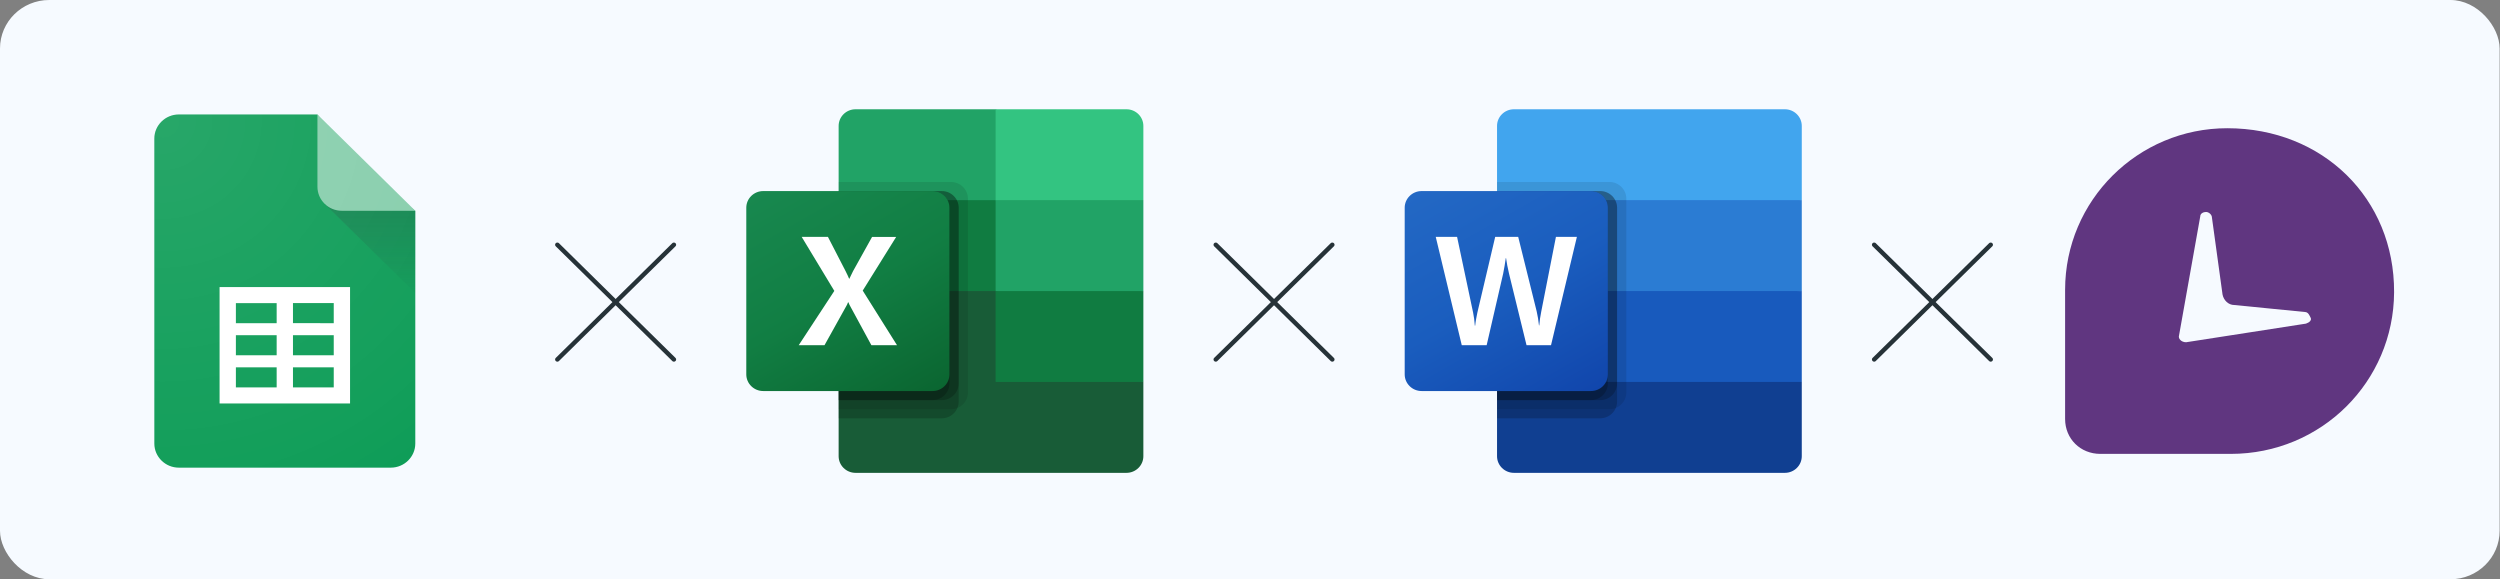 <?xml version="1.0" encoding="UTF-8" standalone="no"?>
<svg xmlns:inkscape="http://www.inkscape.org/namespaces/inkscape" xmlns:sodipodi="http://sodipodi.sourceforge.net/DTD/sodipodi-0.dtd" xmlns="http://www.w3.org/2000/svg" xmlns:svg="http://www.w3.org/2000/svg" width="875.291" height="202.783" viewBox="0 0 875.291 202.783" fill="none" version="1.1" id="svg330" sodipodi:docname="Image #3-3.svg" inkscape:version="1.2.2 (732a01da63, 2022-12-09)">
  <rect x="0" y="0" width="875.291" height="202.783" fill="#808080" stroke="none"/>
  <defs id="defs328">
    <filter id="filter0_d_1721_7494" x="0.952" y="0.476" width="912.096" height="256.096" color-interpolation-filters="sRGB">
      <feFlood flood-opacity="0" result="BackgroundImageFix" id="feFlood283"></feFlood>
      <feColorMatrix in="SourceAlpha" type="matrix" values="0 0 0 0 0 0 0 0 0 0 0 0 0 0 0 0 0 0 127 0" result="hardAlpha" id="feColorMatrix285"></feColorMatrix>
      <feOffset dy="13.524" id="feOffset287"></feOffset>
      <feGaussianBlur stdDeviation="13.524" id="feGaussianBlur289"></feGaussianBlur>
      <feColorMatrix type="matrix" values="0 0 0 0 0 0 0 0 0 0 0 0 0 0 0 0 0 0 0.02 0" id="feColorMatrix291"></feColorMatrix>
      <feBlend mode="normal" in2="BackgroundImageFix" result="effect1_dropShadow_1721_7494" id="feBlend293"></feBlend>
      <feBlend mode="normal" in="SourceGraphic" in2="effect1_dropShadow_1721_7494" result="shape" id="feBlend295"></feBlend>
    </filter>
    <linearGradient id="paint0_linear_1721_7494" x1="157.672" y1="87.226" x2="157.672" y2="115.683" gradientUnits="userSpaceOnUse">
      <stop stop-color="#263238" stop-opacity="0.2" id="stop298"></stop>
      <stop offset="1" stop-color="#263238" stop-opacity="0.02" id="stop300"></stop>
    </linearGradient>
    <radialGradient id="paint1_radial_1721_7494" cx="0" cy="0" r="1" gradientUnits="userSpaceOnUse" gradientTransform="matrix(144.433,0,0,144.433,86.503,55.867)">
      <stop stop-color="white" stop-opacity="0.1" id="stop303"></stop>
      <stop offset="1" stop-color="white" stop-opacity="0" id="stop305"></stop>
    </radialGradient>
    <linearGradient id="paint2_linear_1721_7494" x1="298.966" y1="75.593" x2="344.471" y2="154.406" gradientUnits="userSpaceOnUse">
      <stop stop-color="#18884F" id="stop308"></stop>
      <stop offset="0.5" stop-color="#117E43" id="stop310"></stop>
      <stop offset="1" stop-color="#0B6631" id="stop312"></stop>
    </linearGradient>
    <linearGradient id="paint3_linear_1721_7494" x1="524.964" y1="75.591" x2="570.471" y2="154.406" gradientUnits="userSpaceOnUse">
      <stop stop-color="#2368C4" id="stop315"></stop>
      <stop offset="0.5" stop-color="#1A5DBE" id="stop317"></stop>
      <stop offset="1" stop-color="#1146AC" id="stop319"></stop>
    </linearGradient>
    <clipPath id="clip0_1721_7494">
      <rect width="136.297" height="126.788" fill="#ffffff" transform="translate(286.852,51.606)" id="rect322" x="0" y="0"></rect>
    </clipPath>
    <clipPath id="clip1_1721_7494">
      <rect width="136.3" height="126.791" fill="#ffffff" transform="translate(512.85,51.605)" id="rect325" x="0" y="0"></rect>
    </clipPath>
  </defs>
  <g id="g859">
    <rect width="858" height="202" rx="16.905" fill="#f6faff" id="rect168" x="0.952" y="0.476" style="image-rendering:auto" transform="matrix(1.02,0,0,1.004,-0.971,-0.478)"></rect>
    <g id="g575" transform="matrix(1.02,0,0,1.004,-31.301,-13.556)" style="image-rendering:auto">
      <g mask="url(#mask0_1721_7494)" id="g175" style="display:inline">
        <path d="M 139.647,53.42 H 92.062 c -4.619,0 -8.397,3.779 -8.397,8.397 V 168.183 c 0,4.619 3.779,8.398 8.397,8.398 h 72.777 c 4.619,0 8.398,-3.779 8.398,-8.398 V 87.009 L 153.643,73.014 Z" fill="#0f9d58" id="path173"></path>
      </g>
      <g mask="url(#mask1_1721_7494)" id="g182" style="display:inline">
        <path d="m 106.058,113.601 v 40.587 h 44.785 v -40.587 z m 19.593,34.989 h -13.995 v -6.998 h 13.995 z m 0,-11.197 h -13.995 v -6.998 h 13.995 z m 0,-11.196 h -13.995 v -6.998 h 13.995 z m 19.594,22.393 H 131.25 v -6.998 h 13.995 z m 0,-11.197 H 131.25 v -6.998 h 13.995 z m 0,-11.196 H 131.25 v -6.998 h 13.995 z" fill="#ffffff" id="path180"></path>
      </g>
      <g mask="url(#mask2_1721_7494)" id="g189" style="display:inline">
        <path d="m 142.104,84.553 31.133,31.126 V 87.009 Z" fill="url(#paint0_linear_1721_7494)" id="path187" style="fill:url(#paint0_linear_1721_7494)"></path>
      </g>
      <g mask="url(#mask3_1721_7494)" id="g196" style="display:inline">
        <path d="M 139.647,53.42 V 78.612 c 0,4.639 3.758,8.397 8.398,8.397 h 25.192 z" fill="#87ceac" id="path194"></path>
      </g>
      <path d="M 139.647,53.419 H 92.062 c -4.619,0 -8.397,3.779 -8.397,8.397 V 168.183 c 0,4.619 3.779,8.397 8.397,8.397 h 72.777 c 4.619,0 8.398,-3.778 8.398,-8.397 V 87.009 Z" fill="url(#paint1_radial_1721_7494)" id="path219" style="fill:url(#paint1_radial_1721_7494)"></path>
      <path d="m 222,98.855 40,40" stroke="#263238" stroke-width="1.542" stroke-linecap="round" id="path221"></path>
      <path d="m 262,98.855 -40,40" stroke="#263238" stroke-width="1.542" stroke-linecap="round" id="path223"></path>
      <g clip-path="url(#clip0_1721_7494)" id="g247">
        <path d="m 372.434,111.83 -53.885,-9.509 v 70.263 c 0,3.209 2.602,5.81 5.81,5.81 h 92.98 c 3.209,0 5.81,-2.601 5.81,-5.81 v -25.887 z" fill="#185c37" id="path225"></path>
        <path d="m 372.434,51.606 h -48.075 c -3.208,0 -5.81,2.601 -5.81,5.81 V 83.303 L 372.434,115 400.961,124.509 423.149,115 V 83.303 Z" fill="#21a366" id="path227"></path>
        <path d="m 318.549,83.303 h 53.885 V 115 h -53.885 z" fill="#107c41" id="path229"></path>
        <path opacity="0.1" d="m 357.115,76.963 h -38.566 v 79.243 h 38.566 c 3.204,-0.011 5.8,-2.606 5.81,-5.81 V 82.773 c -0.01,-3.204 -2.606,-5.8 -5.81,-5.81 z" fill="#000000" id="path231"></path>
        <path opacity="0.2" d="m 353.945,80.133 h -35.396 v 79.243 h 35.396 c 3.205,-0.011 5.8,-2.606 5.81,-5.81 V 85.943 c -0.01,-3.204 -2.605,-5.8 -5.81,-5.81 z" fill="#000000" id="path233"></path>
        <path opacity="0.2" d="m 353.945,80.133 h -35.396 v 72.903 h 35.396 c 3.205,-0.01 5.8,-2.605 5.81,-5.81 V 85.943 c -0.01,-3.204 -2.605,-5.8 -5.81,-5.81 z" fill="#000000" id="path235"></path>
        <path opacity="0.2" d="m 350.776,80.133 h -32.227 v 72.903 h 32.227 c 3.204,-0.01 5.799,-2.605 5.81,-5.81 V 85.943 c -0.011,-3.204 -2.606,-5.8 -5.81,-5.81 z" fill="#000000" id="path237"></path>
        <path d="m 292.662,80.133 h 58.113 c 3.209,0 5.81,2.601 5.81,5.81 v 58.114 c 0,3.208 -2.601,5.81 -5.81,5.81 h -58.113 c -3.209,0 -5.81,-2.602 -5.81,-5.81 V 85.943 c 0,-3.209 2.601,-5.81 5.81,-5.81 z" fill="url(#paint2_linear_1721_7494)" id="path239" style="fill:url(#paint2_linear_1721_7494)"></path>
        <path d="M 304.846,133.885 317.069,114.946 305.87,96.112 h 9.008 l 6.111,12.044 c 0.565,1.145 0.951,1.994 1.161,2.555 h 0.079 c 0.401,-0.913 0.824,-1.799 1.268,-2.659 l 6.532,-11.934 h 8.27 l -11.484,18.723 11.776,19.044 h -8.799 l -7.059,-13.221 c -0.333,-0.562 -0.615,-1.153 -0.843,-1.765 h -0.105 c -0.207,0.599 -0.481,1.174 -0.818,1.711 l -7.268,13.275 z" fill="#ffffff" id="path241"></path>
        <path d="m 417.339,51.606 h -44.905 v 31.697 h 50.715 V 57.416 c 0,-3.209 -2.601,-5.81 -5.81,-5.81 z" fill="#33c481" id="path243"></path>
        <path d="m 372.434,115 h 50.715 v 31.697 h -50.715 z" fill="#107c41" id="path245"></path>
      </g>
      <path d="m 448.001,98.855 40,40" stroke="#263238" stroke-width="1.542" stroke-linecap="round" id="path249"></path>
      <path d="m 488,98.855 -40,40" stroke="#263238" stroke-width="1.542" stroke-linecap="round" id="path251"></path>
      <g clip-path="url(#clip1_1721_7494)" id="g273">
        <path d="m 643.339,51.605 h -92.981 c -3.209,0 -5.811,2.601 -5.811,5.81 V 83.302 L 598.433,99.151 649.15,83.302 V 57.415 c 0,-3.209 -2.602,-5.81 -5.811,-5.81 z" fill="#41a5ee" id="path253"></path>
        <path d="M 649.15,83.301 H 544.547 v 31.698 l 53.886,9.509 50.717,-9.509 z" fill="#2b7cd3" id="path255"></path>
        <path d="m 544.547,115 v 31.698 l 50.717,6.339 53.886,-6.339 V 115 Z" fill="#185abd" id="path257"></path>
        <path d="m 550.358,178.394 h 92.982 c 3.208,0 5.81,-2.601 5.81,-5.81 V 146.697 H 544.547 v 25.887 c 0,3.209 2.602,5.81 5.811,5.81 z" fill="#103f91" id="path259"></path>
        <path opacity="0.1" d="m 583.114,76.962 h -38.567 v 79.244 h 38.567 c 3.204,-0.01 5.8,-2.606 5.81,-5.81 V 82.772 c -0.01,-3.204 -2.606,-5.8 -5.81,-5.81 z" fill="#000000" id="path261"></path>
        <path opacity="0.2" d="m 579.944,80.131 h -35.397 v 79.245 h 35.397 c 3.205,-0.011 5.8,-2.606 5.81,-5.811 V 85.942 c -0.01,-3.204 -2.605,-5.8 -5.81,-5.81 z" fill="#000000" id="path263"></path>
        <path opacity="0.2" d="m 579.944,80.131 h -35.397 v 72.905 h 35.397 c 3.205,-0.01 5.8,-2.606 5.81,-5.81 V 85.942 c -0.01,-3.204 -2.605,-5.8 -5.81,-5.81 z" fill="#000000" id="path265"></path>
        <path opacity="0.2" d="m 576.774,80.131 h -32.227 v 72.905 h 32.227 c 3.205,-0.01 5.8,-2.606 5.811,-5.81 V 85.942 c -0.011,-3.204 -2.606,-5.8 -5.811,-5.81 z" fill="#000000" id="path267"></path>
        <path d="m 518.66,80.131 h 58.115 c 3.209,0 5.81,2.601 5.81,5.81 v 58.114 c 0,3.209 -2.601,5.81 -5.81,5.81 H 518.66 c -3.209,0 -5.81,-2.601 -5.81,-5.81 V 85.942 c 0,-3.209 2.601,-5.81 5.81,-5.81 z" fill="url(#paint3_linear_1721_7494)" id="path269" style="fill:url(#paint3_linear_1721_7494)"></path>
        <path d="m 536.693,124.692 c 0.114,0.897 0.19,1.677 0.225,2.346 h 0.133 c 0.051,-0.634 0.156,-1.398 0.317,-2.292 0.161,-0.894 0.305,-1.649 0.434,-2.266 l 6.112,-26.366 h 7.902 l 6.339,25.97 c 0.369,1.615 0.632,3.252 0.79,4.901 h 0.104 c 0.118,-1.597 0.339,-3.186 0.66,-4.755 l 5.055,-26.128 h 7.193 l -8.882,37.783 h -8.403 l -6.023,-25.022 c -0.174,-0.719 -0.374,-1.661 -0.592,-2.818 -0.219,-1.157 -0.355,-2.003 -0.409,-2.535 h -0.105 c -0.07,0.614 -0.206,1.527 -0.409,2.738 -0.203,1.211 -0.366,2.107 -0.488,2.688 l -5.661,24.943 h -8.546 L 523.51,96.113 h 7.322 l 5.506,26.42 c 0.123,0.543 0.241,1.265 0.355,2.159 z" fill="#ffffff" id="path271"></path>
      </g>
      <path d="m 674.001,98.855 40,40" stroke="#263238" stroke-width="1.542" stroke-linecap="round" id="path275"></path>
      <path d="m 714,98.855 -40,40" stroke="#263238" stroke-width="1.542" stroke-linecap="round" id="path277"></path>
      <path fill-rule="evenodd" clip-rule="evenodd" d="m 796.402,171.782 h -44.766 c -6.858,0 -12.1,-5.271 -12.1,-12.168 v -45.021 c 0,-31.23 25.004,-56.376 55.658,-56.376 32.798,0 57.415,24.496 57.27,57.189 -0.14,31.231 -25.008,56.376 -56.062,56.376 z m 25.408,-49.483 -24.2,-2.43 c -2.012,0 -3.629,-1.626 -4.033,-3.654 l -3.629,-26.767 c 0,-1.215 -1.208,-2.028 -2.017,-2.028 -0.804,0 -2.016,0.406 -2.016,1.622 l -7.258,41.371 c -0.405,1.219 0.808,2.435 2.42,2.435 l 41.137,-6.491 c 1.209,-0.402 2.017,-1.216 1.613,-2.029 -0.404,-0.808 -0.804,-2.028 -2.017,-2.028 z" fill="#603680" id="path279"></path>
    </g>
  </g>
</svg>
